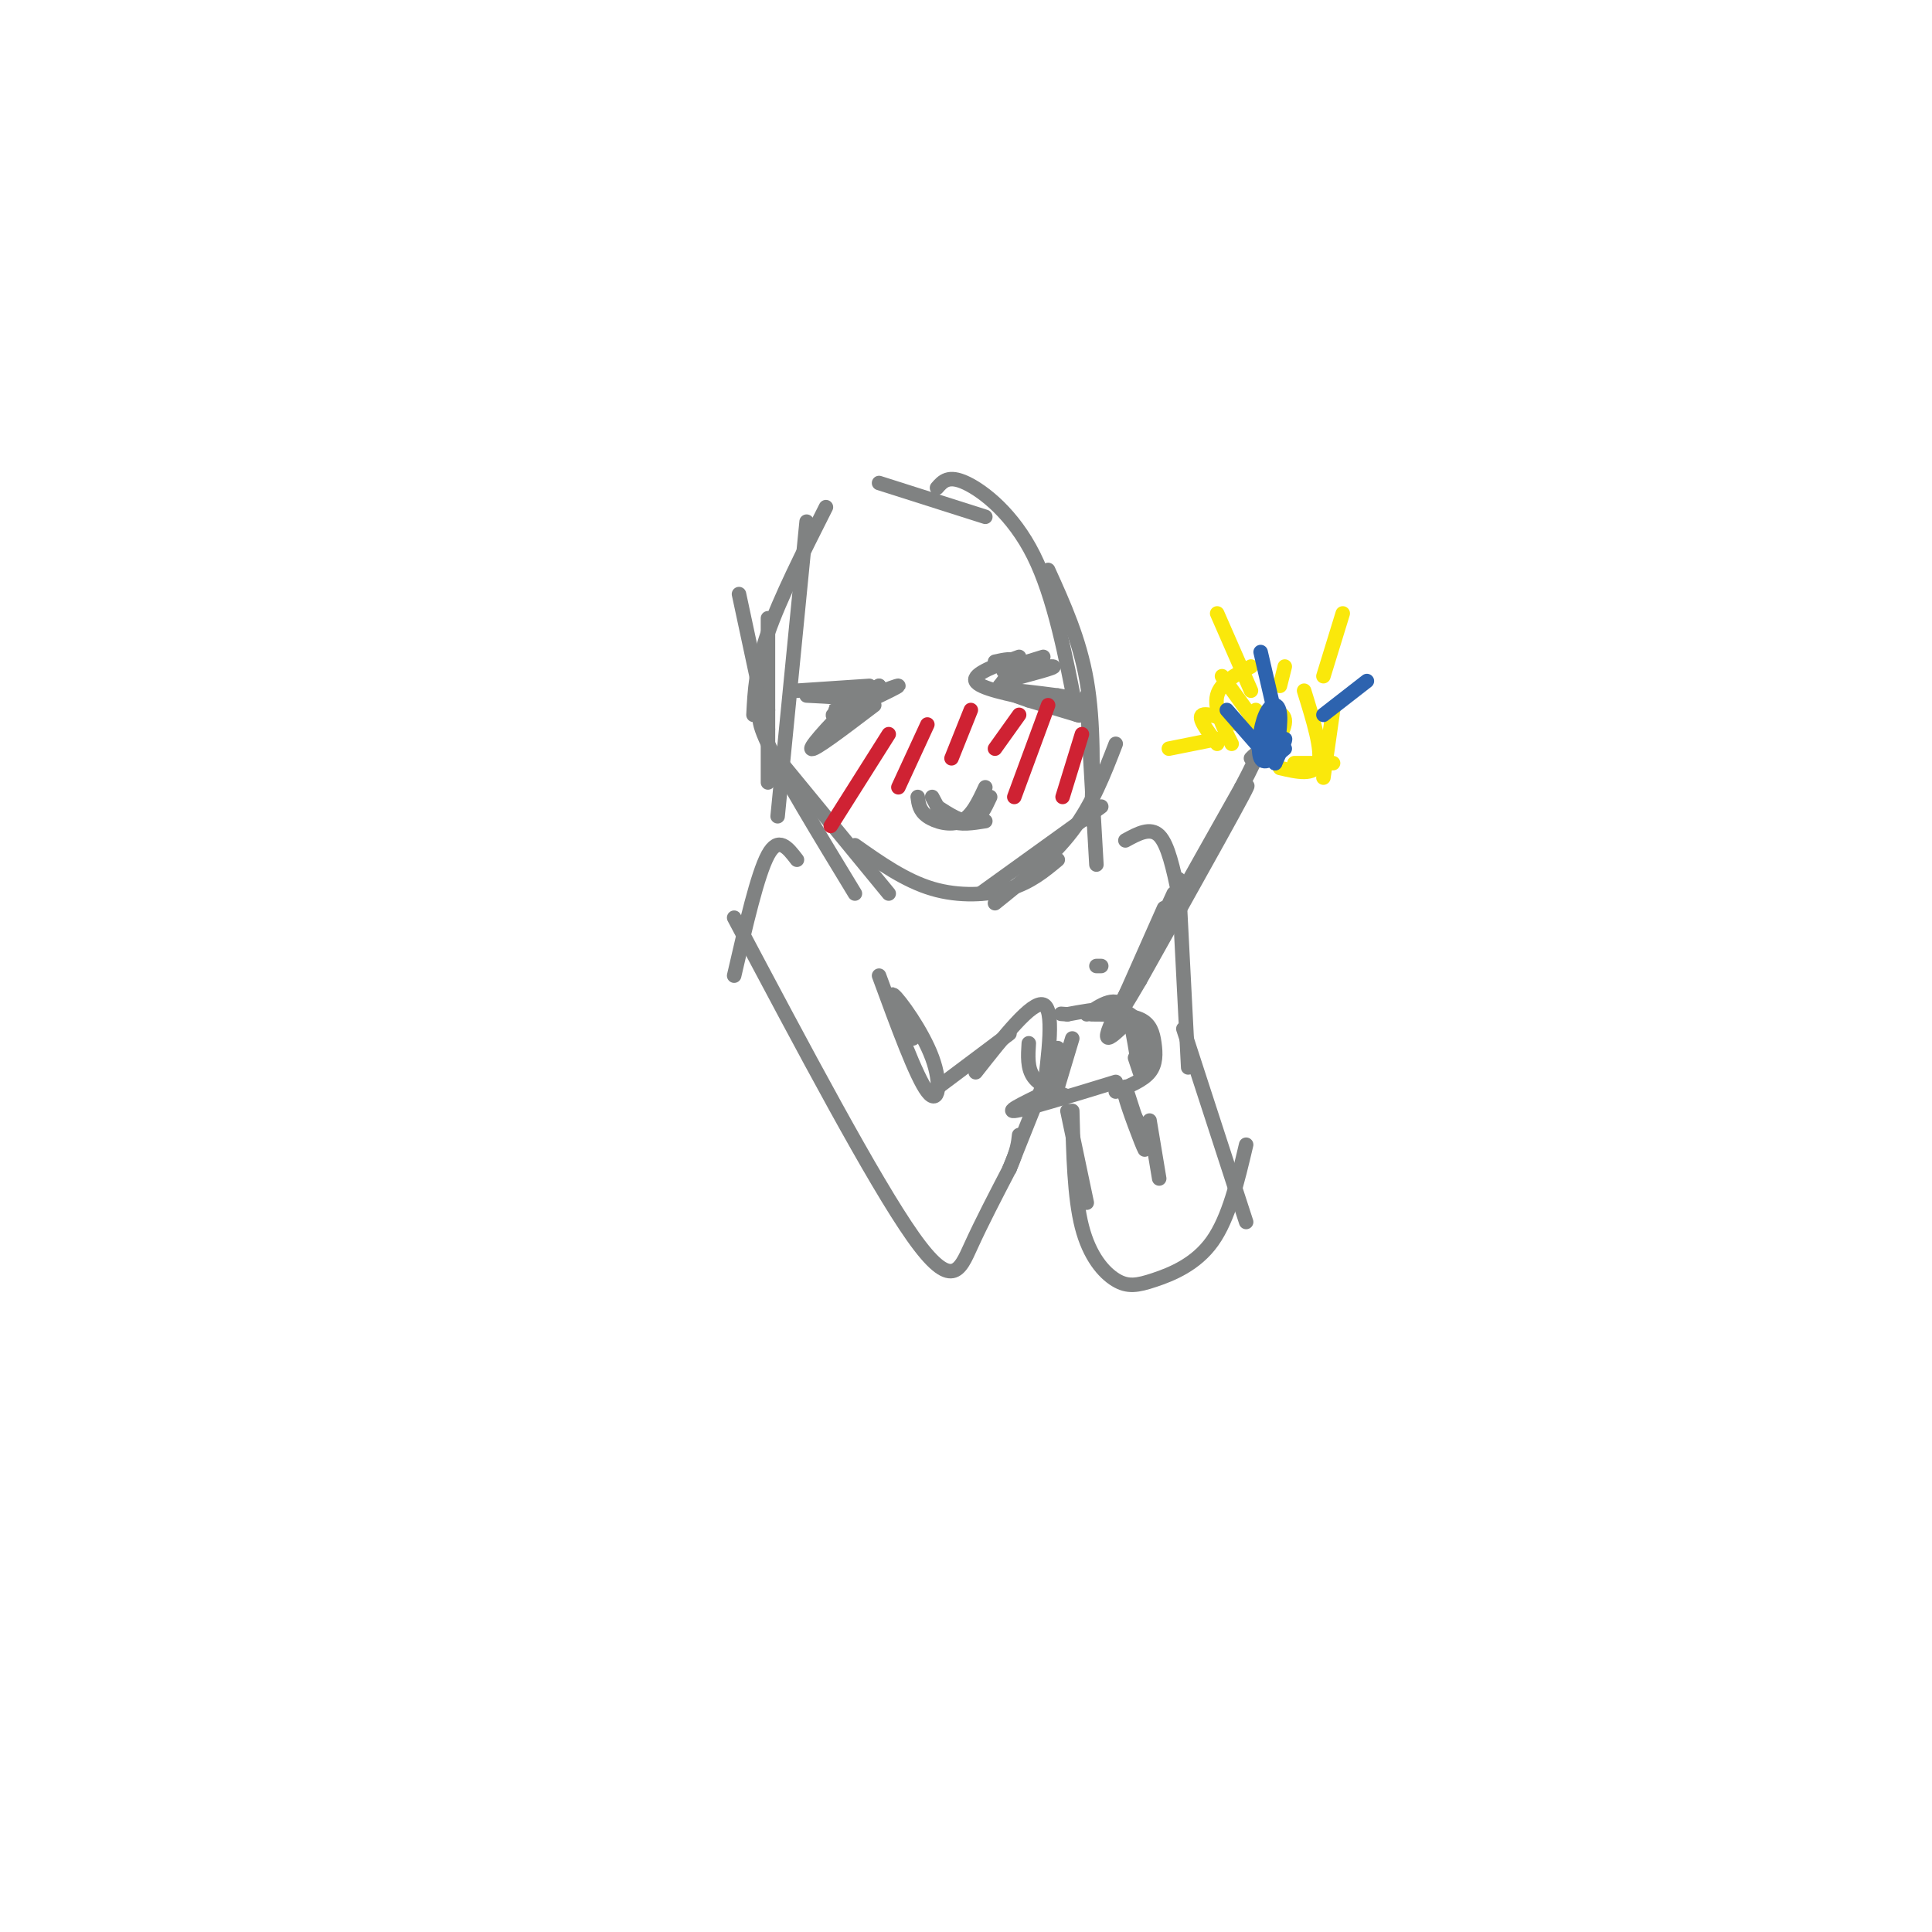 <svg viewBox='0 0 400 400' version='1.1' xmlns='http://www.w3.org/2000/svg' xmlns:xlink='http://www.w3.org/1999/xlink'><g fill='none' stroke='rgb(128,130,130)' stroke-width='3' stroke-linecap='round' stroke-linejoin='round'><path d='M153,123c0.000,0.000 6.000,28.000 6,28'/><path d='M159,128c0.000,0.000 0.000,34.000 0,34'/><path d='M159,147c-1.500,0.333 -3.000,0.667 0,7c3.000,6.333 10.500,18.667 18,31'/><path d='M161,157c0.000,0.000 23.000,28.000 23,28'/><path d='M177,175c5.200,3.667 10.400,7.333 16,9c5.600,1.667 11.600,1.333 16,0c4.400,-1.333 7.200,-3.667 10,-6'/><path d='M203,185c0.000,0.000 25.000,-18.000 25,-18'/><path d='M206,187c5.917,-4.750 11.833,-9.500 16,-15c4.167,-5.500 6.583,-11.750 9,-18'/><path d='M190,165c0.178,1.422 0.356,2.844 2,4c1.644,1.156 4.756,2.044 7,1c2.244,-1.044 3.622,-4.022 5,-7'/><path d='M205,165c-1.083,2.333 -2.167,4.667 -4,5c-1.833,0.333 -4.417,-1.333 -7,-3'/><path d='M193,165c1.083,2.083 2.167,4.167 4,5c1.833,0.833 4.417,0.417 7,0'/><path d='M165,143c0.000,0.000 15.000,-1.000 15,-1'/><path d='M182,142c-5.690,3.375 -11.381,6.750 -9,6c2.381,-0.750 12.833,-5.625 13,-6c0.167,-0.375 -9.952,3.750 -13,5c-3.048,1.250 0.976,-0.375 5,-2'/><path d='M178,145c-1.000,-0.500 -6.000,-0.750 -11,-1'/><path d='M211,136c-4.833,1.750 -9.667,3.500 -9,5c0.667,1.500 6.833,2.750 13,4'/><path d='M208,141c5.511,-1.444 11.022,-2.889 10,-3c-1.022,-0.111 -8.578,1.111 -10,1c-1.422,-0.111 3.289,-1.556 8,-3'/><path d='M245,213c0.000,0.000 13.000,40.000 13,40'/><path d='M258,237c-1.789,7.596 -3.579,15.193 -7,20c-3.421,4.807 -8.474,6.825 -12,8c-3.526,1.175 -5.526,1.509 -8,0c-2.474,-1.509 -5.421,-4.860 -7,-11c-1.579,-6.140 -1.789,-15.070 -2,-24'/><path d='M225,249c0.000,0.000 -4.000,-19.000 -4,-19'/><path d='M225,210c3.095,-2.071 6.190,-4.143 8,-1c1.810,3.143 2.333,11.500 3,12c0.667,0.500 1.476,-6.857 -1,-10c-2.476,-3.143 -8.238,-2.071 -14,-1'/><path d='M221,210c-2.333,-0.167 -1.167,-0.083 0,0'/><path d='M226,210c3.899,0.012 7.798,0.024 10,1c2.202,0.976 2.708,2.917 3,5c0.292,2.083 0.369,4.310 -1,6c-1.369,1.690 -4.185,2.845 -7,4'/><path d='M235,219c0.000,0.000 1.000,3.000 1,3'/><path d='M241,188c-5.667,12.750 -11.333,25.500 -11,25c0.333,-0.500 6.667,-14.250 13,-28'/><path d='M206,137c1.917,-0.417 3.833,-0.833 4,0c0.167,0.833 -1.417,2.917 -3,5'/><path d='M207,142c3.533,2.244 13.867,5.356 16,6c2.133,0.644 -3.933,-1.178 -10,-3'/><path d='M213,145c-2.889,-0.956 -5.111,-1.844 -4,-2c1.111,-0.156 5.556,0.422 10,1'/><path d='M219,144c2.356,0.333 3.244,0.667 3,1c-0.244,0.333 -1.622,0.667 -3,1'/><path d='M181,146c-6.400,4.867 -12.800,9.733 -13,9c-0.200,-0.733 5.800,-7.067 8,-9c2.200,-1.933 0.600,0.533 -1,3'/><path d='M175,149c-1.000,1.311 -3.000,3.089 -2,2c1.000,-1.089 5.000,-5.044 9,-9'/><path d='M171,105c-4.750,9.417 -9.500,18.833 -12,26c-2.500,7.167 -2.750,12.083 -3,17'/><path d='M167,108c0.000,0.000 -6.000,61.000 -6,61'/><path d='M182,100c0.000,0.000 22.000,7.000 22,7'/><path d='M194,101c1.178,-1.356 2.356,-2.711 6,-1c3.644,1.711 9.756,6.489 14,15c4.244,8.511 6.622,20.756 9,33'/><path d='M217,118c3.250,7.167 6.500,14.333 8,23c1.500,8.667 1.250,18.833 1,29'/><path d='M225,144c0.000,0.000 2.000,35.000 2,35'/><path d='M233,212c-3.267,3.133 -6.533,6.267 0,-6c6.533,-12.267 22.867,-39.933 25,-43c2.133,-3.067 -9.933,18.467 -22,40'/><path d='M236,203c-5.422,9.333 -7.978,12.667 -4,5c3.978,-7.667 14.489,-26.333 25,-45'/><path d='M257,163c4.500,-8.500 3.250,-7.250 2,-6'/><path d='M213,216c-0.167,2.583 -0.333,5.167 1,7c1.333,1.833 4.167,2.917 7,4'/><path d='M231,224c-9.500,2.917 -19.000,5.833 -21,6c-2.000,0.167 3.500,-2.417 9,-5'/></g>
<g fill='none' stroke='rgb(250,232,11)' stroke-width='3' stroke-linecap='round' stroke-linejoin='round'><path d='M260,147c0.244,3.994 0.488,7.988 2,8c1.512,0.012 4.292,-3.958 4,-6c-0.292,-2.042 -3.655,-2.155 -5,-1c-1.345,1.155 -0.673,3.577 0,6'/><path d='M261,154c0.333,1.167 1.167,1.083 2,1'/><path d='M261,151c0.000,0.000 -8.000,-11.000 -8,-11'/><path d='M265,142c0.000,0.000 1.000,-4.000 1,-4'/><path d='M259,151c-4.417,-1.750 -8.833,-3.500 -10,-3c-1.167,0.500 0.917,3.250 3,6'/><path d='M270,143c1.917,6.167 3.833,12.333 3,15c-0.833,2.667 -4.417,1.833 -8,1'/><path d='M259,138c-3.167,1.667 -6.333,3.333 -7,6c-0.667,2.667 1.167,6.333 3,10'/><path d='M276,147c0.000,0.000 -2.000,14.000 -2,14'/></g>
<g fill='none' stroke='rgb(45,99,175)' stroke-width='3' stroke-linecap='round' stroke-linejoin='round'><path d='M263,149c-0.378,3.400 -0.756,6.800 0,7c0.756,0.200 2.644,-2.800 3,-3c0.356,-0.200 -0.822,2.400 -2,5'/><path d='M264,158c0.067,-1.341 1.234,-7.195 1,-10c-0.234,-2.805 -1.871,-2.563 -3,0c-1.129,2.563 -1.751,7.447 -1,9c0.751,1.553 2.876,-0.223 5,-2'/><path d='M264,148c0.000,0.000 -3.000,-13.000 -3,-13'/><path d='M261,155c0.000,0.000 -7.000,-8.000 -7,-8'/><path d='M274,148c0.000,0.000 9.000,-7.000 9,-7'/></g>
<g fill='none' stroke='rgb(250,232,11)' stroke-width='3' stroke-linecap='round' stroke-linejoin='round'><path d='M259,143c0.000,0.000 -7.000,-16.000 -7,-16'/><path d='M252,153c0.000,0.000 -10.000,2.000 -10,2'/><path d='M274,140c0.000,0.000 4.000,-13.000 4,-13'/><path d='M268,158c0.000,0.000 8.000,0.000 8,0'/></g>
<g fill='none' stroke='rgb(207,34,51)' stroke-width='3' stroke-linecap='round' stroke-linejoin='round'><path d='M184,152c0.000,0.000 -12.000,19.000 -12,19'/><path d='M192,150c0.000,0.000 -6.000,13.000 -6,13'/><path d='M201,147c0.000,0.000 -4.000,10.000 -4,10'/><path d='M217,146c0.000,0.000 -7.000,19.000 -7,19'/><path d='M224,152c0.000,0.000 -4.000,13.000 -4,13'/><path d='M211,148c0.000,0.000 -5.000,7.000 -5,7'/></g>
<g fill='none' stroke='rgb(128,130,130)' stroke-width='3' stroke-linecap='round' stroke-linejoin='round'><path d='M233,174c2.583,-1.417 5.167,-2.833 7,-1c1.833,1.833 2.917,6.917 4,12'/><path d='M244,182c0.000,0.000 2.000,39.000 2,39'/><path d='M165,178c-1.917,-2.500 -3.833,-5.000 -6,-1c-2.167,4.000 -4.583,14.500 -7,25'/><path d='M152,190c14.467,27.289 28.933,54.578 37,66c8.067,11.422 9.733,6.978 12,2c2.267,-4.978 5.133,-10.489 8,-16'/><path d='M209,242c1.667,-3.833 1.833,-5.417 2,-7'/><path d='M219,225c0.000,0.000 3.000,-10.000 3,-10'/><path d='M193,226c0.000,0.000 16.000,-12.000 16,-12'/><path d='M202,222c5.833,-7.417 11.667,-14.833 14,-14c2.333,0.833 1.167,9.917 0,19'/><path d='M209,242c0.000,0.000 10.000,-25.000 10,-25'/><path d='M182,202c3.851,10.494 7.702,20.988 10,24c2.298,3.012 3.042,-1.458 1,-7c-2.042,-5.542 -6.869,-12.155 -8,-13c-1.131,-0.845 1.435,4.077 4,9'/><path d='M228,200c0.000,0.000 -1.000,0.000 -1,0'/><path d='M240,244c-0.956,-5.711 -1.911,-11.422 -2,-12c-0.089,-0.578 0.689,3.978 0,4c-0.689,0.022 -2.844,-4.489 -5,-9'/><path d='M233,227c0.289,1.622 3.511,10.178 4,11c0.489,0.822 -1.756,-6.089 -4,-13'/></g>
</svg>